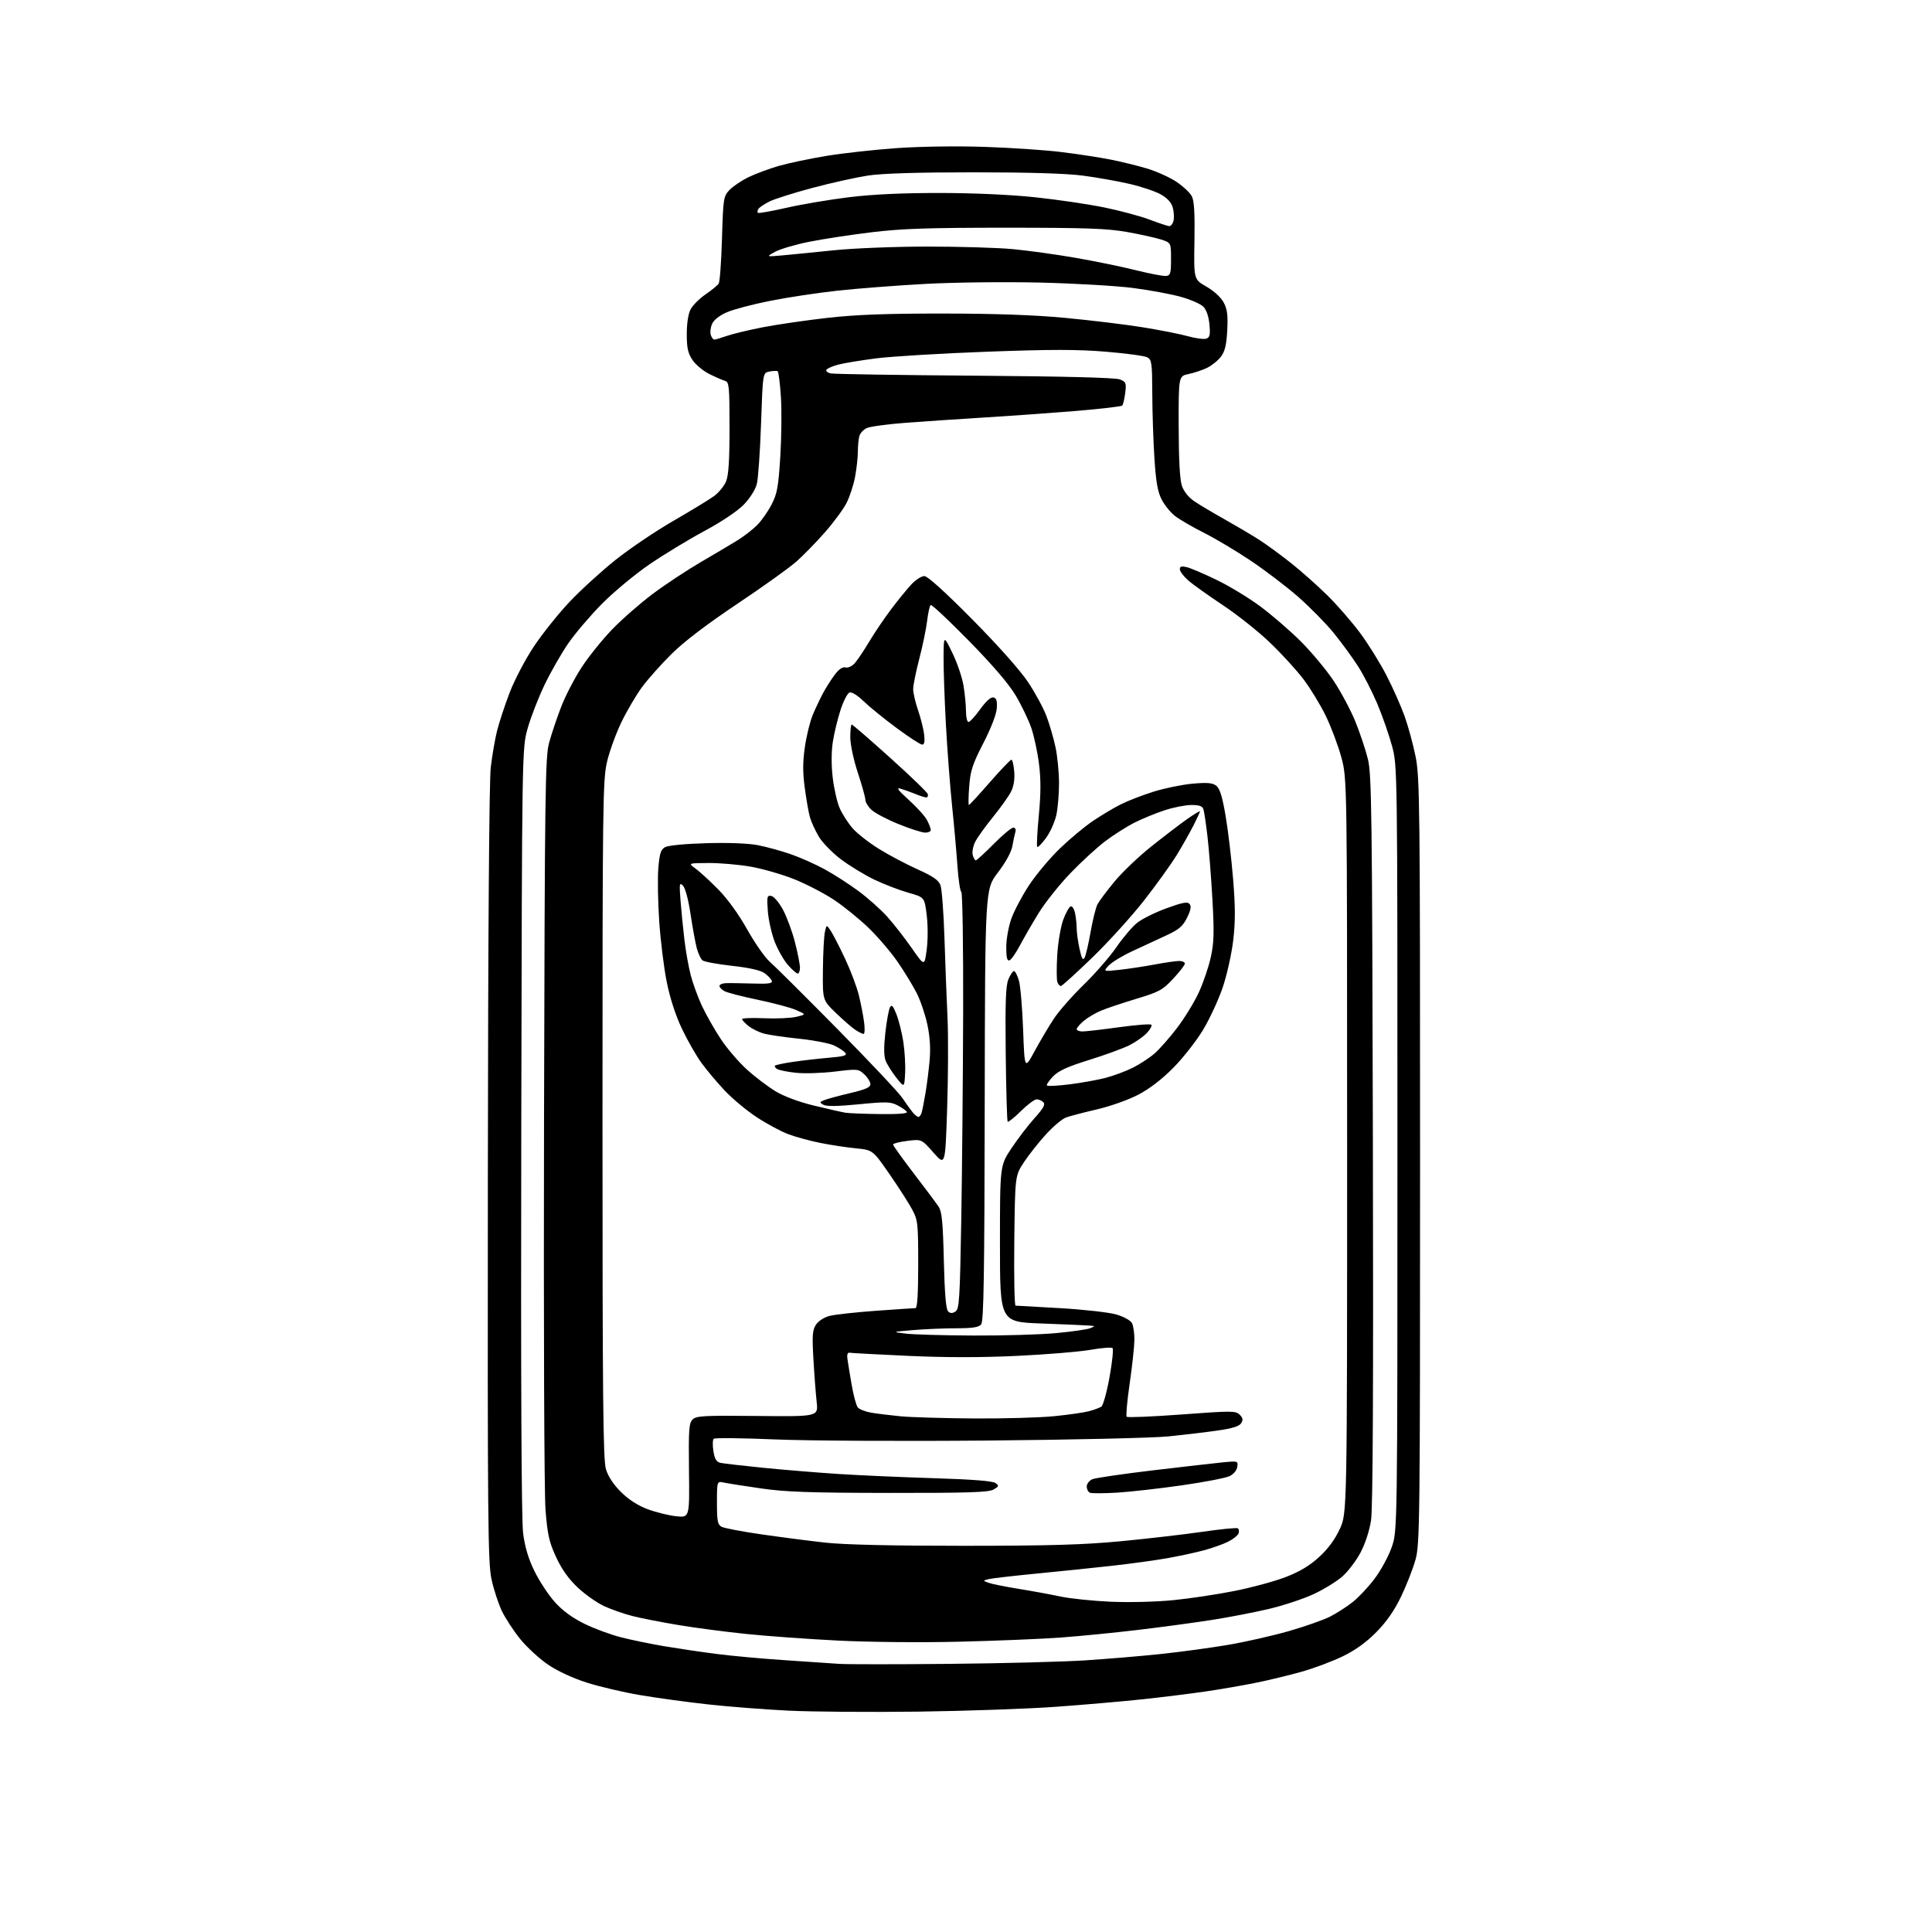 <?xml version="1.0" encoding="UTF-8" standalone="no"?>
<svg 
  version="1.1" 
  xmlns="http://www.w3.org/2000/svg" 
  xmlns:xlink="http://www.w3.org/1999/xlink" 
  xmlns:svg="http://www.w3.org/2000/svg"
  xmlns:rdf="http://www.w3.org/1999/02/22-rdf-syntax-ns#"
  xmlns:cc="http://creativecommons.org/ns#"
  xmlns:dc="http://purl.org/dc/elements/1.1/"
  viewBox="0 0 768 768"
  width="768"
  height="768"
>
<style>svg {background-color: white; }</style>"
<path stroke="none" fill="black" fill-rule="evenodd" d="M365.00,680.40C346.02,680.64 322.85,680.47 313.50,680.01C304.15,679.56 289.75,678.44 281.50,677.53C273.26,676.62 261.11,674.96 254.50,673.84C247.90,672.73 238.33,670.48 233.24,668.86C227.56,667.04 221.57,664.25 217.74,661.64C214.31,659.29 209.34,654.70 206.71,651.44C204.07,648.17 200.81,643.16 199.46,640.31C198.10,637.45 196.27,631.83 195.39,627.81C193.95,621.25 193.80,604.69 193.93,467.00C194.02,370.87 194.45,310.32 195.09,305.00C195.64,300.32 196.77,293.80 197.59,290.50C198.42,287.20 200.66,280.39 202.57,275.38C204.50,270.32 208.81,262.12 212.22,256.99C215.62,251.89 222.00,243.91 226.41,239.25C230.82,234.59 239.01,227.11 244.60,222.64C250.19,218.16 260.56,211.16 267.63,207.08C274.71,202.99 282.01,198.55 283.86,197.19C285.70,195.84 287.84,193.24 288.61,191.40C289.62,188.97 290.00,183.18 290.00,170.00C290.00,153.66 289.83,151.89 288.25,151.42C287.29,151.14 284.48,149.92 282.02,148.70C279.56,147.49 276.52,144.97 275.27,143.10C273.46,140.39 273.00,138.31 273.00,132.80C273.00,128.62 273.59,124.76 274.50,123.00C275.33,121.40 278.00,118.72 280.45,117.03C282.90,115.35 285.26,113.42 285.70,112.74C286.14,112.06 286.73,104.00 287.00,94.83C287.48,78.86 287.60,78.05 289.94,75.56C291.29,74.13 294.67,71.84 297.46,70.47C300.26,69.11 305.68,67.08 309.52,65.97C313.36,64.86 321.88,63.07 328.46,61.98C335.04,60.90 347.64,59.50 356.46,58.88C365.86,58.22 380.36,58.01 391.50,58.39C401.95,58.74 415.68,59.66 422.00,60.45C428.32,61.23 436.96,62.55 441.20,63.38C445.43,64.20 452.02,65.82 455.86,66.96C459.69,68.10 464.99,70.49 467.64,72.27C470.29,74.04 473.05,76.62 473.76,78.00C474.71,79.81 475.00,84.72 474.81,95.79C474.55,111.07 474.55,111.07 479.56,113.93C482.54,115.63 485.32,118.18 486.41,120.20C487.85,122.88 488.16,125.21 487.85,131.25C487.56,136.98 486.95,139.60 485.40,141.70C484.27,143.24 481.80,145.25 479.92,146.18C478.04,147.10 474.70,148.22 472.50,148.68C468.50,149.50 468.50,149.50 468.54,169.50C468.57,182.79 469.00,190.72 469.83,193.14C470.61,195.40 472.49,197.74 474.79,199.29C476.83,200.67 482.26,203.90 486.85,206.47C491.44,209.05 497.57,212.67 500.46,214.52C503.36,216.37 509.08,220.55 513.17,223.80C517.27,227.06 523.80,232.86 527.69,236.70C531.58,240.53 537.43,247.27 540.70,251.67C543.96,256.07 548.69,263.68 551.20,268.59C553.72,273.49 556.93,280.73 558.35,284.69C559.76,288.64 561.72,295.84 562.71,300.69C564.38,308.93 564.50,319.26 564.50,461.50C564.50,605.31 564.40,613.85 562.68,620.00C561.69,623.58 559.11,630.16 556.96,634.64C554.29,640.21 551.19,644.66 547.14,648.77C543.18,652.80 538.81,655.96 533.87,658.36C529.82,660.34 522.49,663.10 517.59,664.49C512.69,665.88 504.37,667.90 499.09,668.96C493.82,670.02 484.77,671.58 479.00,672.42C473.23,673.26 462.20,674.63 454.50,675.46C446.80,676.29 431.27,677.64 420.00,678.46C408.73,679.28 383.98,680.15 365.00,680.40zM377.00,661.42C398.18,661.22 422.58,660.59 431.24,660.03C439.90,659.47 453.40,658.34 461.24,657.51C469.08,656.69 481.12,655.06 488.00,653.89C494.88,652.73 505.77,650.26 512.22,648.42C518.67,646.57 526.09,643.97 528.72,642.63C531.35,641.29 535.42,638.68 537.76,636.81C540.11,634.95 544.04,630.74 546.50,627.46C548.96,624.18 552.00,618.58 553.24,615.00C555.50,608.50 555.50,608.50 555.50,456.50C555.50,304.50 555.50,304.50 553.34,296.50C552.15,292.10 549.52,284.56 547.49,279.75C545.46,274.94 541.99,268.19 539.78,264.75C537.57,261.31 533.23,255.38 530.13,251.57C527.03,247.77 520.68,241.31 516.01,237.22C511.35,233.14 502.84,226.67 497.12,222.84C491.39,219.01 483.06,214.04 478.61,211.81C474.16,209.57 469.03,206.60 467.20,205.20C465.37,203.80 462.93,200.83 461.78,198.58C460.18,195.46 459.50,191.57 458.89,182.00C458.45,175.12 458.07,163.55 458.05,156.29C458.00,144.29 457.82,142.98 456.07,142.04C455.02,141.47 447.62,140.47 439.63,139.81C428.32,138.87 417.87,138.87 392.31,139.81C374.26,140.48 354.47,141.67 348.32,142.45C342.17,143.24 335.33,144.37 333.11,144.97C330.90,145.57 328.82,146.48 328.50,147.00C328.18,147.52 328.95,148.16 330.21,148.44C331.47,148.71 357.25,149.12 387.50,149.34C423.19,149.61 443.43,150.12 445.16,150.82C447.61,151.80 447.78,152.24 447.29,156.19C446.99,158.56 446.46,160.82 446.11,161.21C445.77,161.60 437.16,162.59 426.99,163.42C416.82,164.24 400.62,165.40 391.00,165.98C381.38,166.57 367.53,167.50 360.24,168.05C352.94,168.60 345.89,169.55 344.57,170.15C343.25,170.75 341.91,172.20 341.60,173.37C341.28,174.54 341.02,177.33 341.01,179.57C341.01,181.80 340.51,186.28 339.91,189.53C339.31,192.77 337.78,197.46 336.50,199.96C335.23,202.46 331.33,207.74 327.84,211.69C324.35,215.65 319.25,220.88 316.50,223.30C313.75,225.73 303.18,233.29 293.00,240.10C280.90,248.20 271.88,255.07 266.92,259.99C262.75,264.12 257.44,270.10 255.12,273.27C252.81,276.44 249.15,282.67 247.00,287.12C244.85,291.57 242.28,298.65 241.30,302.85C239.62,310.01 239.50,319.12 239.50,445.00C239.50,555.30 239.74,580.31 240.86,584.00C241.73,586.90 243.86,590.13 246.86,593.10C249.91,596.14 253.55,598.47 257.50,599.95C260.80,601.17 265.89,602.43 268.81,602.74C274.11,603.29 274.11,603.29 273.88,584.60C273.69,568.38 273.87,565.70 275.30,564.27C276.76,562.81 279.79,562.65 301.12,562.87C325.29,563.12 325.29,563.12 324.64,557.31C324.29,554.12 323.70,546.46 323.35,540.30C322.80,530.84 322.96,528.72 324.35,526.59C325.30,525.15 327.59,523.66 329.75,523.10C331.81,522.56 340.11,521.64 348.19,521.06C356.27,520.48 363.35,520.00 363.94,520.00C364.65,520.00 365.00,514.23 365.00,502.65C365.00,486.30 364.86,485.04 362.62,480.82C361.31,478.36 357.25,472.03 353.60,466.75C346.95,457.15 346.95,457.15 340.23,456.48C336.53,456.11 330.17,455.15 326.09,454.33C322.02,453.52 316.30,451.96 313.39,450.87C310.47,449.78 304.80,446.73 300.79,444.09C296.78,441.46 291.01,436.65 287.97,433.40C284.93,430.16 280.78,425.21 278.75,422.40C276.72,419.60 273.26,413.53 271.06,408.90C268.53,403.56 266.33,396.78 265.03,390.30C263.90,384.69 262.56,373.81 262.04,366.13C261.53,358.44 261.37,348.95 261.70,345.03C262.19,339.19 262.68,337.70 264.40,336.75C265.61,336.07 272.57,335.41 280.83,335.18C289.64,334.93 297.55,335.24 301.33,335.98C304.73,336.64 310.61,338.26 314.40,339.58C318.20,340.90 324.28,343.61 327.90,345.60C331.53,347.59 337.53,351.45 341.23,354.18C344.93,356.92 350.06,361.48 352.63,364.33C355.19,367.17 359.59,372.80 362.40,376.83C367.50,384.16 367.50,384.16 368.38,377.49C368.88,373.66 368.88,367.81 368.38,363.74C367.50,356.67 367.50,356.67 361.08,354.87C357.55,353.87 351.48,351.54 347.58,349.68C343.69,347.81 337.68,344.16 334.24,341.55C330.79,338.94 326.83,334.87 325.44,332.49C324.05,330.11 322.48,326.69 321.96,324.87C321.44,323.06 320.52,317.81 319.91,313.21C319.07,306.96 319.09,302.83 319.96,296.86C320.60,292.46 322.01,286.76 323.08,284.18C324.16,281.61 326.01,277.70 327.19,275.50C328.38,273.30 330.47,270.01 331.85,268.18C333.48,266.01 334.95,265.02 336.10,265.32C337.10,265.58 338.70,264.84 339.78,263.64C340.83,262.46 343.41,258.61 345.52,255.08C347.62,251.55 351.58,245.70 354.32,242.08C357.05,238.46 360.66,234.04 362.34,232.25C364.02,230.46 366.31,229.00 367.43,229.00C368.73,229.00 375.56,235.17 386.53,246.25C396.86,256.70 405.61,266.53 408.70,271.20C411.52,275.43 414.80,281.50 416.00,284.70C417.20,287.89 418.81,293.43 419.58,297.00C420.34,300.57 420.97,306.97 420.98,311.20C420.99,315.44 420.52,321.15 419.93,323.90C419.34,326.65 417.51,330.76 415.85,333.04C414.20,335.32 412.61,336.95 412.32,336.65C412.03,336.36 412.31,330.76 412.94,324.20C413.77,315.58 413.80,309.91 413.03,303.75C412.45,299.07 411.07,292.60 409.96,289.38C408.85,286.16 406.07,280.36 403.78,276.51C401.03,271.88 394.70,264.49 385.18,254.77C377.23,246.67 370.40,240.25 369.98,240.51C369.57,240.76 368.93,243.57 368.56,246.74C368.18,249.91 366.78,256.70 365.44,261.84C364.10,266.98 363.00,272.42 363.00,273.93C363.00,275.45 363.88,279.25 364.96,282.38C366.04,285.51 367.12,289.86 367.37,292.04C367.69,294.78 367.44,296.00 366.58,296.00C365.89,296.00 361.32,293.03 356.42,289.40C351.51,285.77 345.62,280.99 343.32,278.77C340.82,276.35 338.56,274.95 337.68,275.29C336.87,275.60 335.28,278.70 334.14,282.18C333.00,285.66 331.62,291.33 331.08,294.79C330.46,298.75 330.43,304.04 331.01,309.05C331.51,313.43 332.77,318.95 333.81,321.31C334.86,323.67 337.17,327.26 338.95,329.29C340.73,331.31 345.40,334.97 349.34,337.42C353.28,339.87 360.18,343.52 364.67,345.54C370.86,348.32 373.09,349.86 373.85,351.86C374.40,353.31 375.12,362.82 375.44,373.00C375.76,383.18 376.31,397.35 376.65,404.50C376.99,411.65 376.92,427.85 376.51,440.50C375.76,463.50 375.76,463.50 371.05,458.16C366.34,452.81 366.34,452.81 360.67,453.52C357.55,453.91 355.00,454.56 355.00,454.96C355.00,455.36 358.71,460.54 363.25,466.47C367.79,472.39 372.23,478.34 373.12,479.68C374.42,481.64 374.83,485.81 375.19,501.08C375.50,513.98 376.03,520.43 376.85,521.25C377.73,522.13 378.52,522.16 379.78,521.37C381.33,520.39 381.56,516.89 382.12,484.89C382.45,465.43 382.79,428.26 382.87,402.31C382.94,376.35 382.61,354.88 382.14,354.59C381.67,354.29 380.97,349.65 380.60,344.28C380.23,338.90 379.28,328.20 378.48,320.50C377.68,312.80 376.57,298.18 376.01,288.00C375.46,277.82 375.04,265.68 375.08,261.00C375.16,252.50 375.16,252.50 378.60,259.58C380.50,263.47 382.48,269.32 383.02,272.58C383.55,275.83 383.99,280.41 383.99,282.75C384.00,285.09 384.45,287.00 385.00,287.00C385.55,287.00 387.64,284.73 389.63,281.95C391.90,278.79 393.86,277.03 394.88,277.24C396.10,277.49 396.44,278.55 396.24,281.54C396.09,283.94 393.98,289.40 390.90,295.40C386.56,303.85 385.74,306.37 385.27,312.65C384.96,316.69 384.91,320.00 385.16,320.00C385.40,320.00 389.13,315.95 393.44,311.00C397.76,306.05 401.63,302.00 402.04,302.00C402.46,302.00 402.97,304.13 403.17,306.73C403.42,309.83 402.97,312.59 401.87,314.75C400.95,316.56 397.73,321.07 394.73,324.77C391.72,328.47 388.55,332.89 387.68,334.60C386.82,336.30 386.36,338.66 386.67,339.85C386.98,341.03 387.53,342.00 387.90,342.00C388.26,342.00 391.46,339.07 395.00,335.50C398.54,331.92 402.05,329.00 402.79,329.00C403.60,329.00 403.93,329.70 403.62,330.75C403.34,331.71 402.80,334.24 402.42,336.38C401.99,338.76 399.78,342.79 396.65,346.88C391.58,353.50 391.58,353.50 391.44,439.21C391.34,507.13 391.04,525.24 390.03,526.46C389.06,527.63 386.67,528.00 380.13,528.01C375.38,528.01 367.68,528.34 363.00,528.73C354.50,529.45 354.50,529.45 360.00,530.13C363.02,530.50 375.18,530.85 387.00,530.90C398.82,530.95 413.60,530.52 419.84,529.93C426.08,529.35 432.15,528.48 433.34,528.00C435.44,527.15 435.43,527.12 433.00,526.93C431.62,526.81 423.07,526.45 414.00,526.11C397.50,525.50 397.50,525.50 397.50,494.40C397.50,463.31 397.50,463.31 402.11,456.40C404.64,452.61 408.78,447.21 411.31,444.40C414.78,440.55 415.63,439.03 414.75,438.15C414.12,437.52 412.92,437.00 412.08,437.00C411.25,437.00 408.43,439.11 405.81,441.69C403.19,444.27 400.83,446.16 400.57,445.90C400.30,445.64 399.96,433.52 399.79,418.96C399.56,398.26 399.80,391.79 400.87,389.25C401.63,387.46 402.62,386.00 403.07,386.00C403.53,386.00 404.41,387.69 405.02,389.75C405.63,391.81 406.39,400.63 406.71,409.34C407.29,425.18 407.29,425.18 411.28,417.84C413.48,413.80 416.90,408.03 418.89,405.00C420.87,401.98 426.21,395.90 430.74,391.50C435.27,387.10 441.12,380.39 443.74,376.58C446.36,372.77 450.08,368.39 452.01,366.85C453.95,365.30 459.19,362.69 463.68,361.06C470.15,358.70 472.04,358.35 472.88,359.36C473.64,360.27 473.36,361.79 471.87,364.80C470.18,368.21 468.69,369.49 463.65,371.83C460.27,373.41 454.23,376.21 450.24,378.05C446.24,379.89 441.97,382.48 440.74,383.81C438.50,386.22 438.50,386.22 445.00,385.52C448.57,385.13 454.88,384.18 459.00,383.40C463.12,382.63 467.51,382.00 468.75,382.00C469.99,382.00 471.00,382.47 471.00,383.04C471.00,383.62 468.91,386.32 466.35,389.06C462.10,393.60 460.81,394.30 451.60,397.08C446.04,398.76 439.71,400.88 437.53,401.81C435.35,402.74 432.31,404.55 430.78,405.84C429.25,407.13 428.00,408.59 428.00,409.09C428.00,409.59 429.01,410.01 430.25,410.02C431.49,410.03 438.01,409.28 444.75,408.35C451.49,407.42 457.30,406.97 457.67,407.34C458.04,407.71 457.25,409.18 455.92,410.60C454.59,412.03 451.48,414.22 449.00,415.48C446.52,416.73 439.31,419.37 432.97,421.34C424.21,424.07 420.74,425.66 418.54,427.96C416.95,429.62 415.90,431.23 416.20,431.53C416.50,431.84 420.55,431.62 425.18,431.04C429.82,430.46 436.25,429.31 439.47,428.47C442.69,427.63 447.58,425.81 450.33,424.43C453.08,423.05 456.94,420.52 458.92,418.81C460.89,417.10 464.94,412.51 467.91,408.60C470.89,404.70 474.78,398.35 476.55,394.50C478.32,390.65 480.47,384.35 481.31,380.50C482.58,374.73 482.70,370.69 481.95,357.50C481.46,348.70 480.57,337.45 479.99,332.50C479.41,327.55 478.69,322.71 478.40,321.75C478.00,320.44 476.79,320.00 473.60,320.00C471.25,320.00 466.46,320.94 462.95,322.10C459.44,323.25 454.07,325.45 451.03,326.99C447.98,328.52 442.77,331.83 439.45,334.32C436.12,336.82 429.81,342.61 425.43,347.18C421.04,351.76 415.38,358.88 412.85,363.00C410.32,367.12 406.96,372.95 405.38,375.93C403.79,378.92 401.94,381.55 401.25,381.77C400.35,382.05 400.00,380.59 400.00,376.56C400.00,373.47 400.89,368.41 401.98,365.31C403.07,362.21 406.24,356.20 409.02,351.96C411.81,347.73 417.33,341.13 421.29,337.31C425.26,333.48 431.20,328.54 434.50,326.32C437.80,324.09 442.75,321.14 445.50,319.76C448.25,318.37 454.10,316.10 458.50,314.72C462.90,313.34 469.88,311.90 474.00,311.53C479.80,311.01 481.94,311.18 483.44,312.30C484.87,313.37 485.84,316.43 487.16,324.12C488.15,329.83 489.50,341.13 490.16,349.22C491.09,360.50 491.10,366.26 490.22,373.81C489.58,379.23 487.70,387.66 486.04,392.54C484.38,397.42 480.88,404.98 478.26,409.35C475.64,413.71 470.34,420.48 466.48,424.39C461.94,429.00 457.00,432.80 452.48,435.16C448.56,437.21 441.34,439.77 436.00,441.01C430.77,442.22 425.25,443.67 423.73,444.23C422.21,444.80 418.65,447.79 415.83,450.88C413.00,453.97 409.07,458.93 407.09,461.91C403.50,467.32 403.50,467.32 403.20,493.16C403.04,507.37 403.26,519.01 403.70,519.01C404.14,519.02 412.15,519.47 421.50,520.02C430.85,520.56 440.85,521.69 443.72,522.52C446.70,523.39 449.39,524.87 449.98,525.96C450.54,527.01 450.97,530.04 450.94,532.68C450.91,535.33 450.06,543.12 449.06,550.00C448.06,556.88 447.53,562.81 447.87,563.18C448.22,563.55 458.09,563.14 469.80,562.27C489.68,560.79 491.22,560.79 492.79,562.36C494.08,563.65 494.22,564.43 493.38,565.76C492.61,566.98 489.83,567.84 483.89,568.68C479.28,569.33 470.55,570.37 464.50,570.99C458.45,571.60 426.05,572.35 392.50,572.64C358.48,572.94 321.11,572.74 308.00,572.19C295.07,571.64 284.15,571.53 283.71,571.94C283.28,572.34 283.22,574.55 283.59,576.85C284.09,579.99 284.79,581.15 286.38,581.50C287.55,581.77 295.25,582.65 303.50,583.48C311.75,584.30 325.25,585.41 333.50,585.94C341.75,586.47 358.75,587.22 371.27,587.61C386.55,588.08 394.58,588.71 395.70,589.52C397.20,590.62 397.13,590.87 394.93,592.12C392.97,593.23 384.91,593.49 353.50,593.46C321.90,593.42 312.22,593.08 302.50,591.67C295.90,590.71 289.26,589.67 287.75,589.35C285.00,588.77 285.00,588.77 285.00,597.35C285.00,604.68 285.27,606.07 286.85,606.92C287.87,607.47 294.96,608.82 302.60,609.92C310.25,611.03 321.68,612.51 328.00,613.21C335.57,614.05 354.37,614.48 383.00,614.48C417.18,614.47 430.57,614.08 445.50,612.67C455.95,611.67 470.50,609.99 477.84,608.93C485.17,607.86 491.57,607.23 492.04,607.53C492.52,607.82 492.65,608.74 492.33,609.57C492.01,610.41 490.12,611.89 488.13,612.88C486.13,613.87 481.80,615.41 478.50,616.29C475.20,617.18 468.68,618.58 464.00,619.41C459.32,620.24 449.43,621.60 442.00,622.43C434.57,623.26 421.07,624.65 412.00,625.53C402.93,626.41 394.40,627.39 393.06,627.72C390.62,628.31 390.62,628.31 392.95,629.18C394.24,629.65 399.61,630.74 404.90,631.59C410.18,632.44 417.65,633.81 421.50,634.63C425.35,635.46 434.35,636.39 441.50,636.71C448.96,637.03 459.62,636.77 466.50,636.08C473.10,635.42 484.06,633.77 490.85,632.41C497.64,631.06 506.75,628.58 511.10,626.90C516.63,624.77 520.60,622.39 524.34,618.97C527.91,615.71 530.66,611.99 532.59,607.79C535.50,601.50 535.50,601.50 535.50,455.50C535.50,309.50 535.50,309.50 533.19,301.00C531.92,296.32 529.12,288.90 526.98,284.50C524.84,280.10 520.85,273.56 518.12,269.97C515.40,266.38 509.42,259.84 504.83,255.45C500.25,251.05 491.81,244.34 486.08,240.54C480.34,236.74 474.15,232.32 472.33,230.71C470.50,229.11 469.00,227.12 469.00,226.29C469.00,225.15 469.67,224.95 471.75,225.45C473.26,225.81 478.59,228.08 483.59,230.50C488.58,232.91 496.40,237.65 500.95,241.02C505.50,244.40 512.70,250.61 516.95,254.83C521.20,259.05 527.08,266.08 530.02,270.46C532.95,274.84 536.87,282.16 538.73,286.71C540.58,291.26 542.85,298.03 543.76,301.75C545.25,307.84 545.44,322.72 545.74,453.00C545.97,552.42 545.74,599.66 545.00,604.43C544.36,608.58 542.66,613.73 540.78,617.26C539.05,620.50 535.81,624.75 533.57,626.71C531.33,628.66 526.26,631.78 522.30,633.64C518.34,635.50 510.46,638.12 504.80,639.48C499.13,640.84 488.88,642.83 482.00,643.91C475.12,644.99 461.85,646.79 452.50,647.90C443.15,649.02 429.20,650.40 421.50,650.96C413.80,651.52 395.57,652.27 381.00,652.61C365.93,652.97 345.23,652.77 333.00,652.15C321.18,651.55 304.75,650.37 296.50,649.51C288.25,648.66 276.10,647.06 269.50,645.95C262.90,644.84 254.80,643.26 251.50,642.42C248.20,641.59 243.14,639.83 240.25,638.51C237.36,637.19 232.59,633.83 229.64,631.05C225.97,627.58 223.26,623.76 221.03,618.92C218.27,612.92 217.64,610.08 216.85,600.18C216.33,593.53 216.07,526.63 216.26,445.00C216.56,313.78 216.73,300.96 218.28,295.24C219.22,291.80 221.36,285.41 223.05,281.04C224.73,276.66 228.40,269.58 231.20,265.29C233.99,261.01 239.48,254.19 243.39,250.15C247.30,246.10 254.55,239.76 259.50,236.06C264.45,232.35 273.00,226.70 278.50,223.49C284.00,220.29 290.62,216.36 293.21,214.76C295.79,213.16 299.32,210.42 301.04,208.67C302.77,206.93 305.33,203.25 306.74,200.50C308.95,196.21 309.43,193.52 310.18,181.50C310.66,173.80 310.77,163.11 310.42,157.74C310.07,152.38 309.49,147.80 309.14,147.58C308.78,147.36 307.30,147.41 305.86,147.69C303.23,148.19 303.23,148.19 302.53,168.35C302.15,179.43 301.39,190.25 300.85,192.39C300.26,194.67 298.12,198.06 295.67,200.59C293.18,203.17 286.88,207.38 280.00,211.09C273.68,214.49 263.83,220.47 258.12,224.38C252.41,228.29 243.95,235.32 239.32,239.99C234.69,244.67 228.68,251.73 225.95,255.67C223.22,259.61 218.97,267.04 216.50,272.17C214.03,277.30 211.00,285.10 209.76,289.50C207.50,297.50 207.50,297.50 207.21,449.50C207.02,550.17 207.27,604.20 207.95,609.50C208.68,615.09 210.05,619.65 212.50,624.64C214.43,628.57 218.06,634.08 220.58,636.88C223.64,640.28 227.53,643.13 232.33,645.48C236.27,647.42 242.88,649.85 247.00,650.89C251.12,651.93 258.77,653.50 264.00,654.39C269.23,655.27 278.45,656.64 284.50,657.43C290.55,658.22 302.93,659.36 312.00,659.95C321.07,660.54 330.75,661.20 333.50,661.41C336.25,661.62 355.82,661.62 377.00,661.42zM444.00,593.35C438.77,593.66 433.94,593.68 433.25,593.38C432.56,593.08 432.00,591.96 432.00,590.90C432.00,589.83 433.01,588.53 434.25,588.01C435.49,587.49 446.40,585.90 458.50,584.46C470.60,583.03 483.13,581.60 486.34,581.28C492.05,580.72 492.17,580.76 491.84,583.09C491.64,584.51 490.38,586.02 488.74,586.80C487.22,587.53 478.67,589.17 469.74,590.45C460.81,591.73 449.23,593.04 444.00,593.35zM387.14,563.86C399.05,563.94 413.45,563.53 419.14,562.95C424.84,562.38 431.07,561.48 433.00,560.95C434.93,560.43 437.08,559.62 437.80,559.16C438.51,558.70 439.97,553.44 441.05,547.47C442.13,541.50 442.67,536.28 442.25,535.89C441.84,535.49 437.91,535.80 433.53,536.57C429.14,537.34 416.02,538.43 404.36,538.98C390.06,539.66 375.96,539.66 361.03,538.98C348.85,538.42 338.36,537.86 337.70,537.73C336.96,537.59 336.63,538.46 336.84,540.00C337.02,541.38 337.78,546.02 338.52,550.31C339.25,554.61 340.37,558.74 340.99,559.48C341.61,560.23 344.00,561.16 346.31,561.56C348.61,561.95 353.88,562.60 358.00,563.00C362.12,563.39 375.24,563.78 387.14,563.86zM365.09,444.00C365.52,444.00 366.10,443.21 366.38,442.25C366.66,441.29 367.35,437.80 367.90,434.50C368.46,431.20 369.20,425.35 369.54,421.50C369.96,416.83 369.67,412.13 368.66,407.37C367.84,403.45 365.94,397.83 364.45,394.87C362.96,391.92 359.53,386.30 356.84,382.38C354.14,378.47 348.91,372.35 345.22,368.79C341.52,365.24 335.35,360.24 331.50,357.68C327.65,355.13 320.58,351.46 315.80,349.53C311.01,347.61 303.19,345.35 298.42,344.51C293.64,343.68 286.08,343.03 281.62,343.06C273.50,343.11 273.50,343.11 276.50,345.28C278.15,346.48 282.20,350.19 285.50,353.54C289.19,357.28 293.61,363.39 297.00,369.43C300.02,374.83 304.07,380.63 306.00,382.31C307.93,383.99 319.97,395.97 332.77,408.93C345.57,421.90 357.25,434.30 358.72,436.50C360.20,438.70 362.06,441.29 362.86,442.25C363.66,443.21 364.66,444.00 365.09,444.00zM349.81,442.86C357.18,442.95 360.90,442.65 360.50,441.99C360.15,441.44 358.47,440.26 356.76,439.38C354.00,437.95 352.24,437.90 341.39,438.97C333.00,439.80 328.56,439.86 327.32,439.16C325.65,438.22 325.70,438.07 328.00,437.20C329.38,436.69 333.99,435.45 338.25,434.45C344.04,433.09 346.00,432.22 346.00,430.99C346.00,430.09 344.92,428.33 343.59,427.09C341.25,424.89 340.94,424.86 331.84,425.97C326.71,426.59 319.75,426.81 316.40,426.45C313.04,426.09 309.68,425.42 308.92,424.95C308.17,424.49 307.78,423.88 308.06,423.61C308.33,423.33 311.47,422.67 315.03,422.14C318.59,421.60 325.01,420.86 329.30,420.49C335.59,419.95 336.88,419.57 336.00,418.50C335.40,417.78 333.41,416.47 331.57,415.60C329.74,414.73 323.57,413.53 317.87,412.93C312.16,412.34 305.87,411.43 303.88,410.92C301.89,410.41 299.08,409.06 297.63,407.92C296.18,406.79 295.00,405.52 295.00,405.12C295.00,404.71 298.94,404.56 303.75,404.77C308.56,404.98 314.30,404.73 316.50,404.21C320.50,403.27 320.50,403.27 316.50,401.51C314.30,400.55 307.45,398.72 301.29,397.44C295.12,396.16 289.16,394.62 288.04,394.02C286.92,393.42 286.00,392.50 286.00,391.96C286.00,391.43 287.01,390.93 288.25,390.84C289.49,390.76 294.27,390.81 298.87,390.96C305.41,391.18 307.15,390.95 306.81,389.93C306.57,389.21 305.28,387.83 303.94,386.86C302.33,385.70 297.91,384.70 291.00,383.93C285.23,383.29 279.94,382.32 279.26,381.77C278.57,381.22 277.56,379.07 277.00,377.00C276.44,374.93 275.32,368.82 274.51,363.42C273.64,357.62 272.41,352.98 271.49,352.06C270.09,350.66 270.00,351.24 270.52,358.01C270.84,362.13 271.54,369.15 272.07,373.61C272.60,378.07 273.72,384.37 274.56,387.61C275.39,390.85 277.41,396.37 279.04,399.87C280.68,403.38 284.06,409.32 286.56,413.09C289.06,416.85 293.74,422.31 296.96,425.21C300.18,428.12 305.30,431.99 308.32,433.82C311.72,435.87 317.59,438.05 323.66,439.51C329.07,440.82 334.62,442.08 336.00,442.31C337.38,442.54 343.59,442.79 349.81,442.86zM359.80,426.57C359.50,432.44 359.50,432.44 356.28,428.36C354.51,426.12 352.60,423.07 352.03,421.57C351.33,419.75 351.31,416.09 351.95,410.42C352.48,405.78 353.30,401.28 353.78,400.43C354.45,399.22 355.03,399.84 356.35,403.19C357.28,405.56 358.51,410.47 359.08,414.10C359.64,417.74 359.97,423.35 359.80,426.57zM343.28,411.00C342.82,411.00 341.33,410.26 339.97,409.35C338.61,408.45 335.14,405.43 332.25,402.64C327.00,397.57 327.00,397.57 327.12,385.53C327.18,378.92 327.54,372.15 327.90,370.50C328.56,367.50 328.56,367.50 330.23,370.00C331.15,371.38 333.72,376.38 335.94,381.12C338.16,385.86 340.62,392.39 341.41,395.62C342.20,398.85 343.13,403.64 343.48,406.25C343.83,408.86 343.75,411.00 343.28,411.00zM421.72,391.97C421.29,391.99 420.66,391.28 420.33,390.41C419.99,389.54 419.97,384.70 420.27,379.66C420.58,374.59 421.65,368.31 422.66,365.58C423.67,362.88 425.00,360.50 425.62,360.29C426.23,360.09 427.02,361.35 427.37,363.09C427.72,364.83 428.00,367.52 428.00,369.08C428.00,370.63 428.50,374.25 429.12,377.12C429.96,381.03 430.46,381.93 431.13,380.73C431.62,379.86 432.70,375.24 433.53,370.46C434.37,365.69 435.60,360.74 436.27,359.46C436.95,358.18 439.98,354.13 443.00,350.47C446.02,346.80 452.55,340.56 457.50,336.61C462.45,332.66 468.86,327.75 471.75,325.71C474.64,323.67 477.00,322.24 477.00,322.53C477.00,322.83 475.85,325.33 474.45,328.09C473.05,330.85 470.07,336.13 467.82,339.81C465.57,343.49 459.69,351.68 454.74,358.00C449.79,364.32 440.52,374.55 434.12,380.72C427.73,386.90 422.15,391.96 421.72,391.97zM317.10,387.00C316.61,387.00 314.86,385.46 313.21,383.58C311.56,381.70 309.19,377.54 307.95,374.33C306.71,371.12 305.48,365.64 305.22,362.15C304.80,356.36 304.92,355.84 306.63,356.16C307.66,356.36 309.74,358.83 311.27,361.68C312.79,364.52 314.93,370.32 316.02,374.58C317.11,378.84 318.00,383.37 318.00,384.66C318.00,385.95 317.60,387.00 317.10,387.00zM367.75,330.98C366.51,330.97 361.76,329.45 357.18,327.59C352.61,325.74 347.77,323.19 346.43,321.93C345.09,320.68 344.00,318.89 344.00,317.96C344.00,317.03 342.65,312.17 341.00,307.16C339.27,301.92 338.00,295.93 338.00,293.03C338.00,290.26 338.26,288.00 338.57,288.00C338.89,288.00 345.75,293.94 353.82,301.20C361.90,308.46 368.65,314.98 368.82,315.70C369.00,316.41 368.72,317.00 368.20,317.00C367.67,317.00 365.73,316.38 363.87,315.62C362.02,314.86 359.38,313.91 358.00,313.51C356.13,312.97 356.96,314.10 361.28,318.00C364.46,320.87 367.72,324.49 368.53,326.06C369.34,327.62 370.00,329.37 370.00,329.95C370.00,330.53 368.99,330.99 367.75,330.98zM283.94,135.00C284.39,135.00 286.63,134.34 288.93,133.53C291.22,132.72 297.77,131.15 303.47,130.05C309.18,128.95 320.74,127.28 329.17,126.33C340.41,125.07 352.63,124.62 375.00,124.64C395.78,124.66 411.23,125.21 423.50,126.37C433.40,127.30 447.12,128.96 454.00,130.06C460.88,131.16 469.07,132.77 472.21,133.65C475.35,134.53 478.67,134.96 479.59,134.60C480.93,134.09 481.16,132.99 480.76,128.90C480.46,125.73 479.55,123.11 478.34,121.90C477.28,120.83 473.28,119.08 469.45,118.01C465.63,116.94 457.10,115.35 450.50,114.49C443.90,113.63 427.25,112.66 413.50,112.33C399.36,112.00 379.50,112.23 367.79,112.86C356.40,113.48 340.65,114.69 332.79,115.56C324.93,116.42 312.93,118.24 306.12,119.60C299.30,120.95 291.60,122.98 289.00,124.10C286.09,125.35 283.81,127.12 283.10,128.68C282.46,130.08 282.21,132.08 282.54,133.11C282.87,134.15 283.50,135.00 283.94,135.00zM463.50,109.70C465.27,109.52 465.50,108.77 465.50,103.00C465.50,96.51 465.50,96.51 461.61,95.23C459.46,94.53 453.39,93.19 448.11,92.24C440.13,90.82 431.95,90.53 400.00,90.52C369.14,90.52 358.54,90.87 346.59,92.31C338.39,93.30 327.18,95.01 321.68,96.11C316.18,97.21 310.06,99.01 308.09,100.11C304.50,102.10 304.50,102.10 311.00,101.52C314.57,101.20 323.80,100.28 331.50,99.49C339.29,98.68 355.70,98.03 368.50,98.02C381.15,98.01 396.45,98.46 402.50,99.02C408.55,99.59 419.80,101.14 427.50,102.48C435.20,103.81 446.00,106.03 451.50,107.41C457.00,108.78 462.40,109.81 463.50,109.70zM464.73,89.89C465.41,89.95 466.20,88.99 466.49,87.75C466.79,86.51 466.65,84.15 466.19,82.50C465.64,80.51 464.04,78.75 461.43,77.28C459.27,76.06 453.68,74.18 449.00,73.10C444.32,72.02 436.00,70.54 430.50,69.82C423.94,68.95 408.98,68.50 387.00,68.50C364.64,68.50 350.67,68.93 345.00,69.79C340.32,70.51 330.43,72.70 323.00,74.68C315.57,76.66 307.84,79.10 305.82,80.12C303.79,81.14 301.84,82.46 301.47,83.05C301.10,83.65 301.01,84.35 301.28,84.61C301.54,84.87 306.65,83.97 312.63,82.60C318.61,81.23 329.80,79.34 337.50,78.40C346.89,77.25 358.75,76.70 373.50,76.71C387.05,76.72 401.64,77.38 411.50,78.42C420.30,79.35 432.68,81.17 439.00,82.47C445.32,83.77 453.43,85.95 457.00,87.31C460.57,88.66 464.05,89.82 464.73,89.89z" />

</svg>